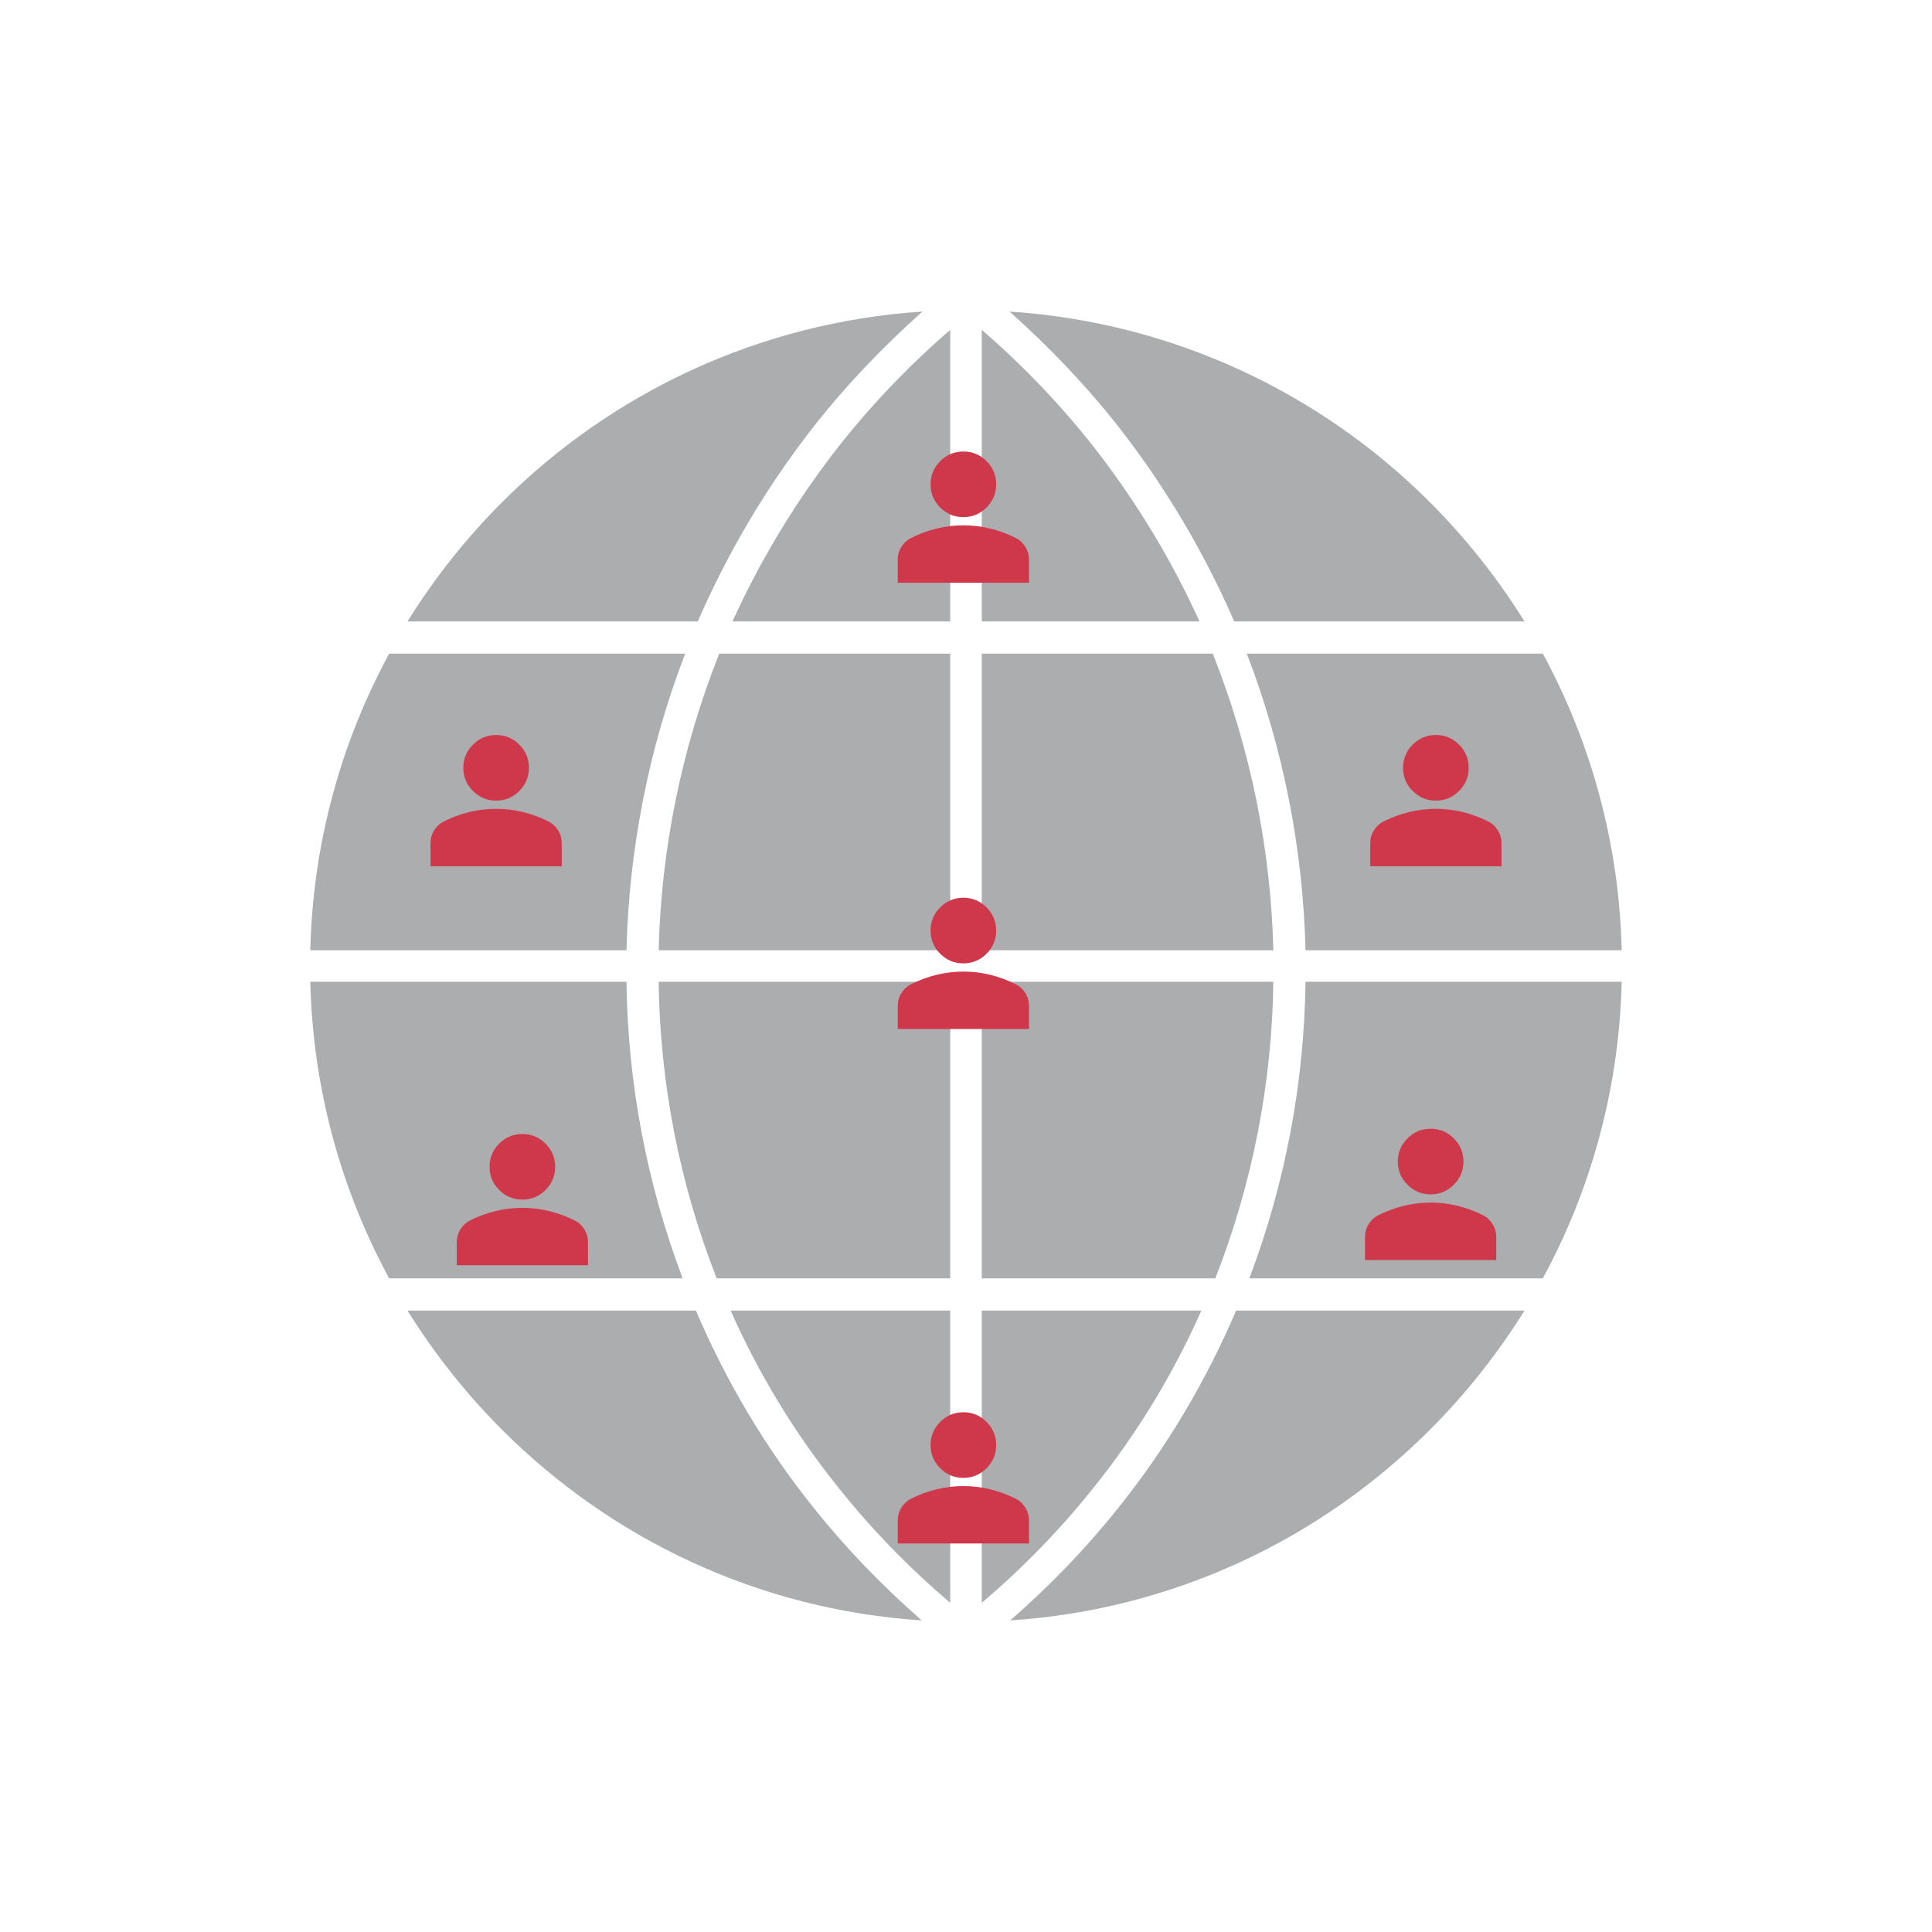 <?xml version="1.0" encoding="UTF-8"?>
<svg xmlns="http://www.w3.org/2000/svg" width="368" height="368" viewBox="0 0 368 368" fill="none">
  <path d="M132.912 118.367C138.562 105.385 145.895 92.883 154.91 81.344C161.041 73.53 168.013 66.198 175.706 59.346C144.572 61.389 116.444 74.853 95.648 95.648C88.796 102.5 82.786 110.073 77.617 118.367H132.912Z" fill="#ABADAF"></path>
  <path d="M119.329 180.995C119.81 161.762 123.536 142.649 130.508 124.498H74.131C64.996 141.327 59.586 160.56 59.105 180.995H119.329Z" fill="#ABADAF"></path>
  <path d="M130.027 243.502C123.176 225.351 119.569 206.238 119.329 187.005H59.105C59.586 207.44 64.996 226.673 74.131 243.502H130.027Z" fill="#ABADAF"></path>
  <path d="M175.586 308.654C168.013 302.043 161.161 294.951 155.03 287.257C145.654 275.597 138.201 262.856 132.552 249.633H77.617C82.786 257.927 88.796 265.5 95.648 272.352C116.444 293.148 144.452 306.611 175.586 308.654Z" fill="#ABADAF"></path>
  <path d="M139.163 249.633C144.452 261.533 151.304 272.953 159.839 283.531C165.969 291.224 173.061 298.557 180.995 305.288V249.633H139.163Z" fill="#ABADAF"></path>
  <path d="M125.459 187.005C125.7 206.238 129.426 225.471 136.518 243.502H180.995V187.005H125.459Z" fill="#ABADAF"></path>
  <path d="M136.999 124.498C129.787 142.649 125.94 161.762 125.459 180.995H180.995V124.498H136.999Z" fill="#ABADAF"></path>
  <path d="M180.995 62.832C173.061 69.684 165.969 77.136 159.718 85.07C151.544 95.528 144.813 106.707 139.523 118.367H180.995V62.832Z" fill="#ABADAF"></path>
  <path d="M228.477 118.367C223.188 106.707 216.456 95.528 208.282 85.07C202.031 77.136 194.939 69.684 187.005 62.832V118.367H228.477Z" fill="#ABADAF"></path>
  <path d="M242.541 180.995C242.06 161.762 238.213 142.649 231.001 124.498H187.005V180.995H242.541Z" fill="#ABADAF"></path>
  <path d="M231.482 243.502C238.574 225.471 242.3 206.238 242.541 187.005H187.005V243.502H231.482Z" fill="#ABADAF"></path>
  <path d="M187.005 305.288C194.939 298.557 202.031 291.224 208.162 283.531C216.696 272.953 223.548 261.533 228.837 249.633H187.005V305.288Z" fill="#ABADAF"></path>
  <path d="M235.449 249.633C229.799 262.856 222.346 275.597 212.97 287.257C206.839 294.951 199.988 302.043 192.415 308.654C223.548 306.611 251.556 293.148 272.352 272.352C279.204 265.5 285.214 257.927 290.383 249.633H235.449Z" fill="#ABADAF"></path>
  <path d="M248.671 187.005C248.431 206.238 244.824 225.351 237.973 243.502H293.869C303.004 226.673 308.414 207.44 308.895 187.005H248.671Z" fill="#ABADAF"></path>
  <path d="M237.492 124.498C244.464 142.649 248.19 161.762 248.671 180.995H308.894C308.414 160.56 303.004 141.327 293.869 124.498H237.492Z" fill="#ABADAF"></path>
  <path d="M192.294 59.346C199.988 66.198 206.96 73.53 213.09 81.344C222.106 92.883 229.438 105.385 235.088 118.367H290.383C285.214 110.073 279.204 102.5 272.352 95.648C251.556 74.853 223.428 61.389 192.294 59.346Z" fill="#ABADAF"></path>
  <path d="M99.5 228.5C97.781 228.5 96.31 227.888 95.086 226.664C93.862 225.44 93.25 223.969 93.25 222.25C93.25 220.531 93.862 219.06 95.086 217.836C96.31 216.612 97.781 216 99.5 216C101.219 216 102.69 216.612 103.914 217.836C105.138 219.06 105.75 220.531 105.75 222.25C105.75 223.969 105.138 225.44 103.914 226.664C102.69 227.888 101.219 228.5 99.5 228.5ZM87 241V236.625C87 235.74 87.228 234.926 87.684 234.184C88.141 233.443 88.746 232.876 89.5 232.484C91.115 231.677 92.755 231.072 94.422 230.669C96.088 230.266 97.781 230.064 99.5 230.063C101.219 230.061 102.911 230.264 104.578 230.669C106.245 231.074 107.885 231.679 109.5 232.484C110.255 232.875 110.861 233.442 111.317 234.184C111.773 234.927 112.001 235.741 112 236.625V241H87Z" fill="#CF384A"></path>
  <path d="M94.5 152.5C92.781 152.5 91.31 151.888 90.086 150.664C88.862 149.44 88.25 147.969 88.25 146.25C88.25 144.531 88.862 143.06 90.086 141.836C91.31 140.612 92.781 140 94.5 140C96.219 140 97.69 140.612 98.914 141.836C100.138 143.06 100.75 144.531 100.75 146.25C100.75 147.969 100.138 149.44 98.914 150.664C97.69 151.888 96.219 152.5 94.5 152.5ZM82 165V160.625C82 159.74 82.228 158.926 82.684 158.184C83.141 157.443 83.746 156.876 84.5 156.484C86.115 155.677 87.755 155.072 89.422 154.669C91.088 154.266 92.781 154.064 94.5 154.063C96.219 154.061 97.911 154.264 99.578 154.669C101.245 155.074 102.885 155.679 104.5 156.484C105.255 156.875 105.861 157.442 106.317 158.184C106.773 158.927 107.001 159.741 107 160.625V165H82Z" fill="#CF384A"></path>
  <path d="M183.5 98.5C181.781 98.5 180.31 97.888 179.086 96.664C177.862 95.44 177.25 93.969 177.25 92.25C177.25 90.531 177.862 89.06 179.086 87.836C180.31 86.612 181.781 86 183.5 86C185.219 86 186.69 86.612 187.914 87.836C189.138 89.06 189.75 90.531 189.75 92.25C189.75 93.969 189.138 95.44 187.914 96.664C186.69 97.888 185.219 98.5 183.5 98.5ZM171 111V106.625C171 105.74 171.228 104.926 171.684 104.184C172.141 103.443 172.746 102.876 173.5 102.484C175.115 101.677 176.755 101.072 178.422 100.669C180.089 100.266 181.781 100.064 183.5 100.063C185.219 100.061 186.911 100.264 188.578 100.669C190.245 101.074 191.885 101.679 193.5 102.484C194.255 102.875 194.861 103.442 195.317 104.184C195.773 104.927 196.001 105.741 196 106.625V111H171Z" fill="#CF384A"></path>
  <path d="M273.5 152.5C271.781 152.5 270.31 151.888 269.086 150.664C267.862 149.44 267.25 147.969 267.25 146.25C267.25 144.531 267.862 143.06 269.086 141.836C270.31 140.612 271.781 140 273.5 140C275.219 140 276.69 140.612 277.914 141.836C279.138 143.06 279.75 144.531 279.75 146.25C279.75 147.969 279.138 149.44 277.914 150.664C276.69 151.888 275.219 152.5 273.5 152.5ZM261 165V160.625C261 159.74 261.228 158.926 261.684 158.184C262.141 157.443 262.746 156.876 263.5 156.484C265.115 155.677 266.755 155.072 268.422 154.669C270.089 154.266 271.781 154.064 273.5 154.063C275.219 154.061 276.911 154.264 278.578 154.669C280.245 155.074 281.885 155.679 283.5 156.484C284.255 156.875 284.861 157.442 285.317 158.184C285.773 158.927 286.001 159.741 286 160.625V165H261Z" fill="#CF384A"></path>
  <path d="M272.5 227.5C270.781 227.5 269.31 226.888 268.086 225.664C266.862 224.44 266.25 222.969 266.25 221.25C266.25 219.531 266.862 218.06 268.086 216.836C269.31 215.612 270.781 215 272.5 215C274.219 215 275.69 215.612 276.914 216.836C278.138 218.06 278.75 219.531 278.75 221.25C278.75 222.969 278.138 224.44 276.914 225.664C275.69 226.888 274.219 227.5 272.5 227.5ZM260 240V235.625C260 234.74 260.228 233.926 260.684 233.184C261.141 232.443 261.746 231.876 262.5 231.484C264.115 230.677 265.755 230.072 267.422 229.669C269.089 229.266 270.781 229.064 272.5 229.063C274.219 229.061 275.911 229.264 277.578 229.669C279.245 230.074 280.885 230.679 282.5 231.484C283.255 231.875 283.861 232.442 284.317 233.184C284.773 233.927 285.001 234.741 285 235.625V240H260Z" fill="#CF384A"></path>
  <path d="M183.5 281.5C181.781 281.5 180.31 280.888 179.086 279.664C177.862 278.44 177.25 276.969 177.25 275.25C177.25 273.531 177.862 272.06 179.086 270.836C180.31 269.612 181.781 269 183.5 269C185.219 269 186.69 269.612 187.914 270.836C189.138 272.06 189.75 273.531 189.75 275.25C189.75 276.969 189.138 278.44 187.914 279.664C186.69 280.888 185.219 281.5 183.5 281.5ZM171 294V289.625C171 288.74 171.228 287.926 171.684 287.184C172.141 286.443 172.746 285.876 173.5 285.484C175.115 284.677 176.755 284.072 178.422 283.669C180.089 283.266 181.781 283.064 183.5 283.063C185.219 283.061 186.911 283.264 188.578 283.669C190.245 284.074 191.885 284.679 193.5 285.484C194.255 285.875 194.861 286.442 195.317 287.184C195.773 287.927 196.001 288.741 196 289.625V294H171Z" fill="#CF384A"></path>
  <path d="M183.5 183.5C181.781 183.5 180.31 182.888 179.086 181.664C177.862 180.44 177.25 178.969 177.25 177.25C177.25 175.531 177.862 174.06 179.086 172.836C180.31 171.612 181.781 171 183.5 171C185.219 171 186.69 171.612 187.914 172.836C189.138 174.06 189.75 175.531 189.75 177.25C189.75 178.969 189.138 180.44 187.914 181.664C186.69 182.888 185.219 183.5 183.5 183.5ZM171 196V191.625C171 190.74 171.228 189.926 171.684 189.184C172.141 188.443 172.746 187.876 173.5 187.484C175.115 186.677 176.755 186.072 178.422 185.669C180.089 185.266 181.781 185.064 183.5 185.063C185.219 185.061 186.911 185.264 188.578 185.669C190.245 186.074 191.885 186.679 193.5 187.484C194.255 187.875 194.861 188.442 195.317 189.184C195.773 189.927 196.001 190.741 196 191.625V196H171Z" fill="#CF384A"></path>
</svg>
